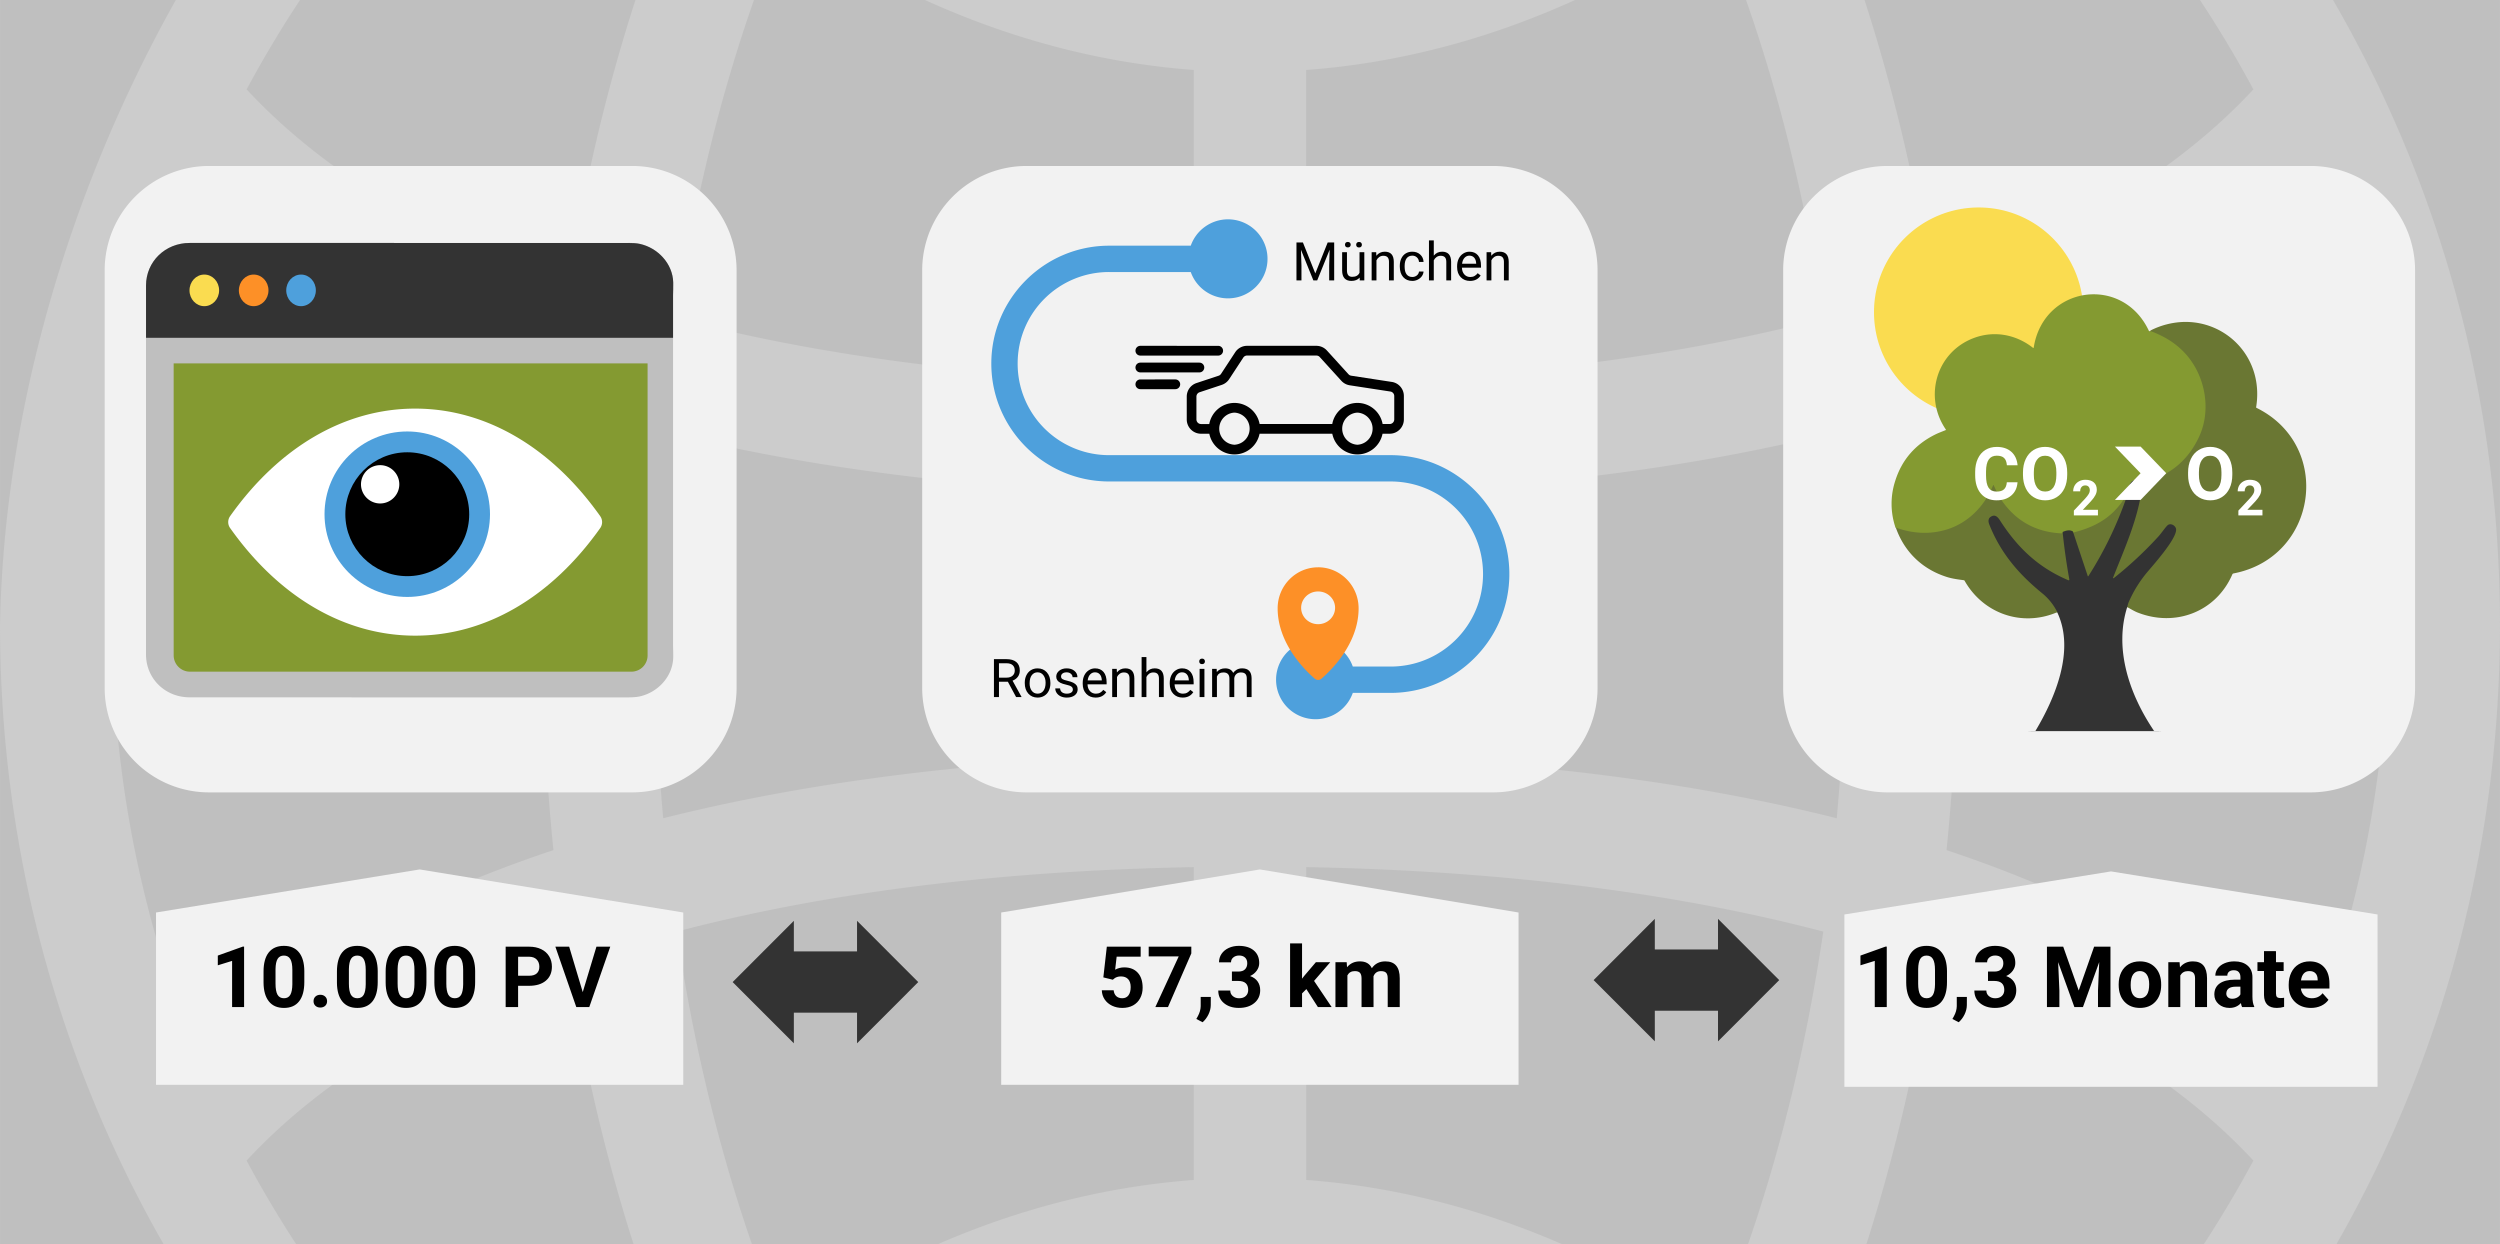 <?xml version="1.0"?>
<svg xmlns="http://www.w3.org/2000/svg" width="1266" height="630" viewBox="0 0 1266 630.01"><defs><filter id="shadow-5" width="1.11" height="1.27" x="-.04" y="-.11" style="color-interpolation-filters:sRGB"><feFlood flood-color="#000" flood-opacity=".4" result="flood"/><feComposite in="flood" in2="SourceGraphic" operator="in" result="composite1"/><feGaussianBlur in="composite1" result="blur" stdDeviation="5"/><feOffset dx="5" dy="5" result="offset"/><feComposite in="SourceGraphic" in2="offset" result="composite2"/></filter><filter id="shadow-4" width="1.12" height="1.24" x="-.05" y="-.1" style="color-interpolation-filters:sRGB"><feFlood flood-color="#000" flood-opacity=".4" result="flood"/><feComposite in="flood" in2="SourceGraphic" operator="in" result="composite1"/><feGaussianBlur in="composite1" result="blur" stdDeviation="4"/><feOffset dx="4" dy="4" result="offset"/><feComposite in="SourceGraphic" in2="offset" result="composite2"/></filter><filter id="shadow-3" width="1.19" height="1.28" x="-.08" y="-.12" style="color-interpolation-filters:sRGB"><feFlood flood-color="#000" flood-opacity=".4" result="flood"/><feComposite in="flood" in2="SourceGraphic" operator="in" result="composite1"/><feGaussianBlur in="composite1" result="blur" stdDeviation="3"/><feOffset dx="3" dy="3" result="offset"/><feComposite in="SourceGraphic" in2="offset" result="composite2"/></filter><filter id="shadow-2" width="1.54" height="1.43" x="-.22" y="-.18" style="color-interpolation-filters:sRGB"><feFlood flood-color="#000" flood-opacity=".4" result="flood"/><feComposite in="flood" in2="SourceGraphic" operator="in" result="composite1"/><feGaussianBlur in="composite1" result="blur" stdDeviation="2"/><feOffset dx="2" dy="2" result="offset"/><feComposite in="SourceGraphic" in2="offset" result="composite2"/></filter><style>.white{fill:#fff}.black{fill:#000}.textbox,.tile{fill:#f2f2f2}.double-arrow{fill:#333}</style></defs><path d="M0 0h1266v630H0z" style="fill:#bfbfbf"/><path d="M89.03 0C34.2 97.68 1.93 209.98 0 316.5 0 428.25 28.78 535.56 82.8 630h67.14a576.68 576.68 0 0 1-25.1-42.31c.19-.2.4-.36.58-.56 38.2-41 93.2-74.08 162.3-98.52 7.76 49.43 18.87 96.87 33.1 141.4h59.93c-16.97-49-29.79-102.22-38.08-158.23 75.01-19.75 163.15-30.87 261.87-32.66v158.42c-44.12 3.28-87.46 14.22-129.5 32.47h315.91c-42.04-18.25-85.38-29.2-129.5-32.47V439.12c98.72 1.79 186.85 12.9 261.87 32.65-8.3 56.02-21.12 109.25-38.09 158.24h59.93c14.24-44.53 25.34-91.97 33.1-141.4 69.1 24.44 124.1 57.52 162.31 98.52.19.2.39.36.58.56a575.96 575.96 0 0 1-25.09 42.32h67.14c54.02-94.45 82.8-201.76 82.8-313.5 0-112.94-29.42-221.33-84.55-316.51h-67.38a576.76 576.76 0 0 1 27.07 45.3c-.18.18-.38.35-.57.55-38.2 41-93.2 74.09-162.3 98.54-7.94-50.55-19.37-99-34.07-144.39h-60c17.48 49.81 30.66 104.07 39.12 161.23-75.02 19.74-163.15 30.87-261.88 32.65V35.44C707.9 31.99 753.48 20.03 797.6 0H468.4c44.12 20.03 89.7 31.98 136.15 35.44v158.44c-98.73-1.79-186.86-12.91-261.88-32.66C351.13 104.07 364.3 49.82 381.8 0h-60.01c-14.7 45.4-26.13 93.84-34.05 144.38-69.1-24.45-124.1-57.53-162.3-98.54-.18-.2-.39-.36-.57-.55A576.47 576.47 0 0 1 151.93 0Zm10.11 100.05c49.27 46.63 112.37 79.53 181.12 102.43a1135.04 1135.04 0 0 0-5.71 114.01c0 38.65 1.94 76.77 5.7 114.02-68.75 22.9-131.85 55.8-181.12 102.42A572.97 572.97 0 0 1 56.9 316.5a572.98 572.98 0 0 1 42.24-216.45zm1067.72 0a572.94 572.94 0 0 1 42.24 216.45 573 573 0 0 1-42.23 216.43c-49.28-46.63-112.38-79.52-181.14-102.42 3.76-37.25 5.71-75.37 5.71-114.02 0-38.64-1.95-76.75-5.7-114 68.75-22.9 131.85-55.8 181.12-102.44zM335.84 218.63c89.49 22.49 184.48 30.73 268.7 32.19v131.36c-84.22 1.46-179.2 9.71-268.7 32.18-2.9-32.01-4.4-64.72-4.4-97.87 0-33.14 1.5-65.84 4.4-97.86zm594.3 0a1086.25 1086.25 0 0 1 4.4 97.86c0 33.16-1.5 65.86-4.4 97.88-89.49-22.48-184.47-30.73-268.7-32.19V250.82c84.23-1.45 179.21-9.7 268.7-32.18z" style="fill:#ccc"/><path d="M48 131.92a52.85 52.85 0 0 1 52.83-52.87h214.34A52.85 52.85 0 0 1 368 131.92V343.4a52.85 52.85 0 0 1-52.83 52.87H100.83A52.85 52.85 0 0 1 48 343.4Z" class="tile" style="filter:url(#shadow-5)"/><path d="M317.89 123.01c-73.97 0-147.93 0-221.9.03-12.28 0-22.06 9.43-22.06 21.72v186.66c0 12.28 9.78 21.71 22.06 21.71 73.97.03 147.93.04 221.9.03 2.6 0 4.65-.16 6.12-.5 9.08-2.03 16.6-9.96 16.9-19.55.07-2.28-.08-4.9-.08-6.81V149.87c0-1.9.15-4.53.08-6.8-.3-9.6-7.82-17.53-16.9-19.56a29.4 29.4 0 0 0-6.12-.5z" style="fill:#bfbfbf"/><path d="M340.83 171.06V149.7c0-1.89.15-4.5.08-6.76-.3-9.53-7.82-17.42-16.9-19.43-1.47-.33-3.51-.47-6.12-.47H96c-12.28 0-22.06 9.38-22.06 21.58v26.45z" style="fill:#333"/><path d="M110.95 147.04c0 4.43-3.35 8.01-7.5 8.01-4.14 0-7.5-3.58-7.5-8s3.36-8.01 7.5-8.01c4.15 0 7.5 3.58 7.5 8z" style="fill:#fadc50"/><path d="M135.95 147.04c0 4.43-3.36 8.01-7.5 8.01-4.14 0-7.5-3.58-7.5-8s3.36-8.01 7.5-8.01c4.14 0 7.5 3.58 7.5 8z" style="fill:#fd9027"/><path d="M159.94 147.05c0 4.42-3.35 8-7.5 8-4.14 0-7.5-3.58-7.5-8 0-4.43 3.36-8.01 7.5-8.01 4.15 0 7.5 3.58 7.5 8z" style="fill:#4ea0dc"/><path d="M87.93 184.04h240v147.9a8.2 8.2 0 0 1-8.2 8.2H96.2a8.27 8.27 0 0 1-8.26-8.28z" style="fill:#849a31"/><path id="path141-2" d="M299.92 257.35c-24.88-35.1-58.18-54.43-93.69-54.43s-68.8 19.33-93.69 54.43a5.2 5.2 0 0 0 0 6.08c24.88 35.14 58.18 54.47 93.7 54.47s68.8-19.33 93.68-54.44a5.24 5.24 0 0 0 0-6.1z" class="white" style="filter:url(#shadow-4)"/><path d="M206.23 218.5c-23.1 0-41.9 18.77-41.9 41.9s18.8 41.9 41.9 41.9 41.9-18.8 41.9-41.9-18.8-41.9-41.9-41.9z" style="fill:#4ea0dc"/><path d="M206.23 229.04c-17.3 0-31.36 14.1-31.36 31.37s14.06 31.36 31.36 31.36 31.37-14.06 31.37-31.36-14.06-31.37-31.37-31.37z" style="fill:#000"/><path id="path139-0" d="M192.5 235.56a9.73 9.73 0 0 0-9.7 9.7c0 5.33 4.37 9.7 9.7 9.7 5.34 0 9.7-4.37 9.7-9.7 0-5.33-4.36-9.7-9.7-9.7z" class="white"/><path d="M341 544.36H74V457.1l133.5-21.81L341 457.1Z" class="textbox" style="filter:url(#shadow-5)"/><path d="M123.6 510h-6.07v-23.4l-7.24 2.24v-4.93l12.66-4.54h.65zm30.5-12.65q0 6.35-2.62 9.7-2.62 3.37-7.68 3.37-5 0-7.64-3.3-2.65-3.3-2.71-9.45v-5.63q0-6.41 2.64-9.73 2.67-3.32 7.67-3.32t7.64 3.3q2.65 3.28 2.7 9.43zm-6.06-6.17q0-3.8-1.05-5.53-1.03-1.74-3.23-1.74-2.14 0-3.17 1.66-1.01 1.63-1.07 5.14v7.44q0 3.74 1 5.57 1.03 1.8 3.28 1.8 2.22 0 3.21-1.74.99-1.74 1.03-5.34zm10.73 15.84q0-1.45.96-2.36 1-.9 2.46-.9 1.5 0 2.46.9.98.9.98 2.36 0 1.43-.96 2.33-.97.88-2.48.88-1.49 0-2.46-.88-.96-.9-.96-2.33zm32.5-9.67q0 6.35-2.62 9.7-2.63 3.37-7.69 3.37-5 0-7.64-3.3-2.65-3.3-2.7-9.45v-5.63q0-6.41 2.64-9.73 2.66-3.32 7.66-3.32t7.64 3.3q2.65 3.28 2.71 9.43zm-6.07-6.17q0-3.8-1.05-5.53-1.03-1.74-3.23-1.74-2.14 0-3.17 1.66-1 1.63-1.07 5.14v7.44q0 3.74 1 5.57 1.04 1.8 3.28 1.8 2.23 0 3.22-1.74.98-1.74 1.02-5.34zm30.74 6.17q0 6.35-2.62 9.7-2.63 3.37-7.69 3.37-5 0-7.64-3.3-2.65-3.3-2.7-9.45v-5.63q0-6.41 2.64-9.73 2.66-3.32 7.66-3.32t7.64 3.3q2.65 3.28 2.71 9.43zm-6.07-6.17q0-3.8-1.05-5.53-1.03-1.74-3.23-1.74-2.14 0-3.17 1.66-1 1.63-1.07 5.14v7.44q0 3.74 1 5.57 1.04 1.8 3.28 1.8 2.23 0 3.22-1.74.98-1.74 1.02-5.34zm30.74 6.17q0 6.35-2.62 9.7-2.63 3.37-7.69 3.37-5 0-7.64-3.3-2.65-3.3-2.7-9.45v-5.63q0-6.41 2.64-9.73 2.66-3.32 7.66-3.32t7.64 3.3q2.65 3.28 2.71 9.43zm-6.07-6.17q0-3.8-1.05-5.53-1.02-1.74-3.23-1.74-2.14 0-3.17 1.66-1 1.63-1.07 5.14v7.44q0 3.74 1 5.57 1.04 1.8 3.28 1.8 2.23 0 3.22-1.74.98-1.74 1.03-5.34zm27.82 8.04V510h-6.3v-30.59H268q3.44 0 6.05 1.26 2.62 1.26 4.03 3.6 1.4 2.3 1.4 5.27 0 4.5-3.08 7.1-3.07 2.58-8.5 2.58zm0-5.1H268q2.5 0 3.8-1.18 1.32-1.18 1.32-3.36 0-2.25-1.32-3.64-1.32-1.38-3.65-1.43h-5.78zm32.74 8.3 6.93-23.01h7L298.4 510h-6.57l-10.6-30.59h6.99z" class="black"/><path d="m368 494.33 31-31.02v15.5h32v-15.5l31 31.02-31 31.02v-15.51h-32v15.5z" class="double-arrow" style="filter:url(#shadow-3)"/><path d="M462 131.92a52.85 52.85 0 0 1 52.83-52.87h236.34A52.85 52.85 0 0 1 804 131.92V343.4a52.85 52.85 0 0 1-52.83 52.87H514.83A52.85 52.85 0 0 1 462 343.4Z" class="tile" style="filter:url(#shadow-5)"/><path d="M621.86 111.07A20 20 0 0 0 603 124.42h-41.34c-32.87 0-59.66 26.8-59.66 59.7 0 32.9 26.8 59.7 59.67 59.7h142.51c25.94 0 46.83 20.91 46.83 46.87s-20.9 46.86-46.83 46.86h-19.12a20 20 0 1 0 0 13.34h19.11c33.15 0 60.17-27.03 60.17-60.2s-27.02-60.2-60.16-60.2H561.67a46.25 46.25 0 0 1-46.33-46.37 46.25 46.25 0 0 1 46.32-46.36H603a20.01 20.01 0 1 0 18.86-26.69z" style="fill:#4ea0dc"/><path d="m659.8 122.8 6.27 15.67 6.27-15.68h3.29V142h-2.53v-7.48l.23-8.07-6.3 15.55h-1.94l-6.28-15.51.25 8.03V142h-2.53v-19.2zm28.72 17.79q-1.42 1.67-4.18 1.67-2.28 0-3.48-1.32-1.19-1.33-1.2-3.93v-9.28h2.44v9.22q0 3.24 2.64 3.24 2.8 0 3.72-2.08v-10.39h2.43V142h-2.32Zm-7.42-16.68q0-.59.35-.99.37-.4 1.09-.4.7 0 1.08.4.37.4.37 1 0 .59-.37.98-.37.4-1.08.4-.72 0-1.09-.4-.35-.4-.35-.99zm5.67.03q0-.6.35-1 .37-.41 1.08-.41.72 0 1.09.4.37.42.37 1.01 0 .6-.37.99-.37.4-1.08.4-.72 0-1.09-.4-.35-.4-.35-.99zm10.14 3.79.07 1.79q1.64-2.06 4.28-2.06 4.52 0 4.56 5.1V142h-2.44v-9.45q-.01-1.54-.71-2.28-.69-.74-2.15-.74-1.19 0-2.08.64-.9.63-1.4 1.66V142h-2.44v-14.27zm18.3 12.54q1.31 0 2.29-.79.97-.8 1.08-1.98h2.3q-.06 1.23-.84 2.34-.77 1.1-2.08 1.76-1.3.66-2.74.66-2.92 0-4.64-1.94-1.72-1.95-1.72-5.32v-.41q0-2.09.77-3.71.76-1.62 2.19-2.52 1.43-.9 3.38-.9 2.4 0 3.99 1.44 1.6 1.44 1.7 3.73h-2.31q-.1-1.38-1.05-2.27-.94-.9-2.32-.9-1.86 0-2.9 1.35-1 1.34-1 3.87v.46q0 2.47 1 3.8 1.02 1.33 2.9 1.33zm10.86-10.82q1.62-1.99 4.22-1.99 4.52 0 4.56 5.1V142h-2.44v-9.45q-.01-1.54-.71-2.28-.69-.74-2.15-.74-1.19 0-2.08.64-.9.63-1.4 1.66V142h-2.44v-20.26h2.44zm18.35 12.81q-2.9 0-4.72-1.9-1.82-1.9-1.82-5.1v-.45q0-2.12.8-3.79.82-1.67 2.27-2.6 1.47-.96 3.17-.96 2.78 0 4.32 1.84 1.54 1.83 1.54 5.25v1.01h-9.66q.05 2.11 1.23 3.42 1.18 1.3 3 1.3 1.3 0 2.19-.54.9-.52 1.57-1.4l1.49 1.17q-1.8 2.75-5.38 2.75Zm-.3-12.8q-1.48 0-2.48 1.09-1 1.07-1.24 3h7.14v-.18q-.1-1.86-1-2.87-.9-1.03-2.42-1.03zm11-1.73.07 1.79q1.64-2.06 4.27-2.06 4.52 0 4.56 5.1V142h-2.43v-9.45q-.02-1.54-.72-2.28-.68-.74-2.15-.74-1.18 0-2.08.64-.9.63-1.4 1.66V142h-2.44v-14.27z" class="black"/><path d="M30.55 27.61a7.19 7.19 0 0 0-6.02 3.25l-7.16 10.88a2.32 2.32 0 0 1-1.21.93l-11.2 3.69A7.2 7.2 0 0 0 0 53.2v11.5c0 3.97 3.23 7.2 7.21 7.2h4.22a13 13 0 0 0 12.72 10.44A13 13 0 0 0 36.88 71.9H73.7a13 13 0 0 0 12.72 10.44A13 13 0 0 0 99.15 71.9h3.6c3.97 0 7.2-3.23 7.2-7.2V52.93a7.17 7.17 0 0 0-6.11-7.13l-20.57-3.14a2.31 2.31 0 0 1-1.36-.73L70.97 29.96a7.22 7.22 0 0 0-5.32-2.35zm-54.05 0a2.46 2.46 0 0 0-2.47 2.46 2.46 2.46 0 0 0 2.47 2.46h39.42a2.46 2.46 0 0 0 2.47-2.46 2.46 2.46 0 0 0-2.46-2.45zm54.05 4.9h35.1c.64 0 1.27.27 1.7.75L78.3 45.24a7.23 7.23 0 0 0 4.24 2.26l20.57 3.14a2.31 2.31 0 0 1 1.97 2.3v11.75a2.32 2.32 0 0 1-2.32 2.32h-3.57a13 13 0 0 0-12.75-10.63 13 13 0 0 0-12.76 10.63H36.9a13 13 0 0 0-12.76-10.63A13 13 0 0 0 11.4 67.02H7.2A2.33 2.33 0 0 1 4.9 64.7V53.2c0-1 .64-1.89 1.6-2.2l11.2-3.7a7.24 7.24 0 0 0 3.76-2.87l7.16-10.88a2.31 2.31 0 0 1 1.94-1.05zm-54.05 3.57a2.46 2.46 0 0 0-2.47 2.46A2.46 2.46 0 0 0-23.5 41H6.4a2.46 2.46 0 0 0 2.47-2.45 2.46 2.46 0 0 0-2.46-2.47h-.01zm0 8.47A2.46 2.46 0 0 0-25.97 47a2.46 2.46 0 0 0 2.47 2.45h17.7a2.46 2.46 0 0 0 2.47-2.45 2.46 2.46 0 0 0-2.46-2.46zm47.65 16.72a8.1 8.1 0 0 1 0 16.18 8.1 8.1 0 0 1 0-16.18zm62.27 0a8.1 8.1 0 0 1 0 16.18 8.1 8.1 0 0 1 0-16.18z" style="filter:url(#shadow-2);fill:#000" transform="matrix(1 0 0 1.005 598.97 145.37)"/><path d="M510.38 345.23h-4.5V353h-2.55v-19.2h6.35q3.25 0 4.99 1.47 1.75 1.48 1.75 4.3 0 1.8-.97 3.13-.97 1.33-2.7 1.99l4.51 8.15v.16h-2.71zm-4.5-2.07h3.89q1.88 0 2.99-.98 1.12-.97 1.12-2.61 0-1.78-1.07-2.73-1.05-.95-3.06-.96h-3.88Zm13.06 2.57q0-2.1.82-3.77.83-1.68 2.3-2.59 1.47-.9 3.35-.9 2.92 0 4.7 2.01 1.81 2.02 1.81 5.37v.17q0 2.09-.8 3.75-.79 1.65-2.28 2.57-1.48.92-3.4.92-2.9 0-4.7-2.01-1.8-2.02-1.8-5.35zm2.45.3q0 2.37 1.1 3.8 1.1 1.44 2.95 1.44 1.86 0 2.95-1.45 1.1-1.46 1.1-4.09 0-2.35-1.12-3.8-1.11-1.46-2.96-1.46-1.8 0-2.91 1.44-1.1 1.43-1.1 4.11zm21.9 3.18q0-.99-.75-1.53-.74-.55-2.6-.95-1.85-.4-2.94-.95-1.08-.55-1.6-1.32-.52-.76-.52-1.82 0-1.75 1.47-2.96 1.5-1.22 3.8-1.22 2.43 0 3.93 1.26 1.52 1.25 1.52 3.2h-2.46q0-1-.85-1.73-.85-.72-2.14-.72-1.33 0-2.08.58t-.75 1.51q0 .89.7 1.34.7.45 2.51.85 1.84.41 2.97.98 1.13.57 1.68 1.37.55.8.55 1.94 0 1.92-1.53 3.08-1.53 1.14-3.97 1.14-1.71 0-3.03-.6-1.32-.61-2.07-1.7-.74-1.09-.74-2.35h2.44q.06 1.22.97 1.95.93.71 2.43.71 1.38 0 2.22-.55.84-.57.84-1.5zm11.54 4.05q-2.9 0-4.73-1.9-1.82-1.9-1.82-5.1v-.45q0-2.12.81-3.79.82-1.67 2.27-2.6 1.46-.96 3.16-.96 2.78 0 4.33 1.84 1.54 1.83 1.54 5.25v1.01h-9.67q.06 2.11 1.23 3.42 1.19 1.3 3 1.3 1.3 0 2.2-.53.9-.53 1.56-1.4l1.5 1.16q-1.8 2.75-5.39 2.75Zm-.3-12.8q-1.49 0-2.49 1.09-1 1.07-1.24 3h7.15v-.18q-.1-1.86-1-2.87-.9-1.03-2.43-1.03zm10.99-1.73.08 1.79q1.63-2.06 4.27-2.06 4.52 0 4.56 5.1V353h-2.44v-9.45q-.01-1.54-.71-2.28-.69-.74-2.15-.74-1.19 0-2.08.64-.9.63-1.4 1.66V353h-2.44v-14.27zm15.03 1.72q1.62-1.99 4.21-1.99 4.53 0 4.57 5.1V353h-2.44v-9.45q-.02-1.54-.71-2.28-.69-.74-2.15-.74-1.19 0-2.09.64-.9.63-1.4 1.66V353h-2.43v-20.26h2.44zm18.35 12.81q-2.9 0-4.72-1.9-1.82-1.9-1.82-5.1v-.45q0-2.12.8-3.79.82-1.67 2.27-2.6 1.46-.96 3.16-.96 2.79 0 4.33 1.84 1.54 1.83 1.54 5.25v1.01h-9.66q.05 2.11 1.22 3.42 1.19 1.3 3.01 1.3 1.3 0 2.19-.53.9-.53 1.57-1.4l1.49 1.16q-1.8 2.75-5.38 2.75zm-.3-12.8q-1.48 0-2.48 1.09-1 1.07-1.24 3h7.14v-.18q-.1-1.86-1-2.87-.9-1.03-2.43-1.03zM609.92 353h-2.44v-14.27h2.44zm-2.63-18.06q0-.6.35-1 .37-.41 1.08-.41.72 0 1.08.4.37.42.37 1.01 0 .6-.37.99-.36.4-1.08.4-.7 0-1.08-.4-.35-.4-.35-.99zm8.83 3.79.07 1.58q1.56-1.85 4.23-1.85 2.99 0 4.07 2.3.71-1.03 1.85-1.66 1.14-.64 2.7-.64 4.7 0 4.77 4.98V353h-2.44v-9.42q0-1.53-.7-2.28-.7-.77-2.34-.77-1.36 0-2.26.82-.9.8-1.04 2.18V353h-2.45v-9.35q0-3.12-3.05-3.12-2.4 0-3.28 2.05V353h-2.44v-14.27z" class="black"/><path d="M652.39 265c-11.32 0-20.5 9.3-20.5 20.77 0 17.88 13.96 31.42 18.84 35.6a2.54 2.54 0 0 0 3.31 0c4.88-4.18 18.85-17.72 18.85-35.6 0-11.47-9.18-20.78-20.5-20.78zm0 12.22c4.74 0 8.59 3.7 8.59 8.27 0 4.57-3.85 8.28-8.6 8.28-4.74 0-8.59-3.7-8.59-8.28 0-4.57 3.85-8.27 8.6-8.27z" style="filter:url(#shadow-2);fill:#fd9027" transform="matrix(1 0 0 1.001 13.11 20.02)"/><path d="M764 544.36H502V457.1l131-21.81 131 21.81z" class="textbox" style="filter:url(#shadow-5)"/><path d="m558.73 494.96 1.76-15.55h17.14v5.06h-12.16l-.76 6.58q2.17-1.16 4.6-1.16 4.37 0 6.85 2.71 2.47 2.71 2.47 7.59 0 2.96-1.26 5.31-1.24 2.34-3.57 3.64-2.33 1.28-5.5 1.28-2.77 0-5.14-1.11-2.37-1.14-3.76-3.18-1.36-2.03-1.45-4.64h6q.2 1.91 1.33 2.98 1.16 1.05 3 1.05 2.06 0 3.17-1.47 1.12-1.49 1.12-4.2 0-2.6-1.28-3.99-1.29-1.39-3.64-1.39-2.16 0-3.5 1.14l-.6.54zm44.55-12.15L591.46 510h-6.4l11.84-25.67h-15.2v-4.92h21.58zm5.71 34.86-3.17-1.66.76-1.37q1.4-2.56 1.45-5.1v-4.7h5.12l-.02 4.2q-.02 2.33-1.17 4.7-1.16 2.37-2.96 3.93zm14.85-25.66h3.23q2.31 0 3.42-1.15 1.12-1.16 1.12-3.07 0-1.85-1.12-2.88-1.09-1.03-3.02-1.03-1.74 0-2.92.97-1.17.95-1.17 2.48h-6.07q0-2.4 1.28-4.29 1.3-1.9 3.61-2.98 2.33-1.07 5.12-1.07 4.85 0 7.6 2.33 2.75 2.31 2.75 6.39 0 2.1-1.28 3.86-1.28 1.77-3.36 2.71 2.59.93 3.85 2.78 1.28 1.85 1.28 4.37 0 4.07-2.98 6.53-2.96 2.46-7.86 2.46-4.57 0-7.5-2.42-2.89-2.41-2.89-6.38H623q0 1.72 1.28 2.81 1.3 1.1 3.19 1.1 2.16 0 3.38-1.14 1.24-1.15 1.24-3.05 0-4.58-5.04-4.58h-3.21zm37.7 8.87-2.18 2.19V510h-6.06v-32.27h6.06v17.88l1.18-1.51 5.82-6.83h7.28l-8.2 9.47 8.92 13.26h-6.97zm20.42-13.61.18 2.54q2.42-2.96 6.53-2.96 4.4 0 6.03 3.46 2.4-3.46 6.82-3.46 3.7 0 5.5 2.16 1.81 2.14 1.81 6.47V510h-6.09v-14.5q0-1.93-.75-2.81-.76-.9-2.67-.9-2.73 0-3.78 2.6l.02 15.61h-6.07v-14.48q0-1.97-.77-2.85-.78-.89-2.65-.89-2.58 0-3.74 2.15V510h-6.06v-22.73z" class="black"/><path d="m804 493.33 31-31.02v15.5h32v-15.5l31 31.02-31 31.02v-15.51h-32v15.5z" class="double-arrow" style="filter:url(#shadow-3)"/><path d="M898 131.92a52.85 52.85 0 0 1 52.83-52.87h214.34a52.85 52.85 0 0 1 52.83 52.87V343.4a52.85 52.85 0 0 1-52.83 52.87H950.83A52.85 52.85 0 0 1 898 343.4Z" class="tile" style="filter:url(#shadow-5)"/><path d="M949 158.1a53.02 53.02 0 0 1 53-53.03c29.27 0 53 23.74 53 53.03a53.02 53.02 0 0 1-53 53.04c-29.27 0-53-23.74-53-53.04z" style="fill:#fadc50"/><path d="M1104.99 163.07a39.7 39.7 0 0 0-15.7 4.16l-129.4 99.49c4.31 12.75 13.64 21.66 26.33 25.57 2.55.78 5.46 1.17 8.24 1.53a.54.54 0 0 1 .42.28c9.37 16.53 28.79 23.47 46.51 16.09l35.6-2.84c1.8.88 3.65 2.1 5.36 2.78 19.29 7.67 39.93-.34 48.11-19.26a.79.79 0 0 1 .58-.47c42.67-8.17 50.53-64.67 11.68-83.85-.16-.08-.23-.2-.2-.39 4.06-25-15.2-44.17-37.53-43.09z" style="fill:#6a7733"/><path d="M1089.04 167.68c7.87 2.84 14.14 7.1 18.82 12.76 9.05 10.97 11.93 27.53 5.75 40.77-5.98 12.83-16.1 20.65-30.35 23.45a2.97 2.97 0 0 0-2.14-.82c-1.6-.03-2.64.74-3.11 2.32-.63 2.13-1.3 4.26-1.99 6.38-.29.13-.5.27-.61.43-6.41 9.73-15.22 14.23-26.21 16.9-1.27-.85-3-.77-5.2.24-13.36-.63-23.71-6.55-31.05-17.77-1.26-1.91-2.26-4.3-3.32-6.55-.11-.25-.23-.25-.33 0-4.3 10.57-12.76 19.18-23.74 22.44-8.26 2.46-16.82 2.09-25.68-1.1a37.33 37.33 0 0 1-.18-23.46c3.34-10.73 10.15-18.62 20.43-23.69 1.45-.72 3.39-1.44 5.1-2.14.2-.07.23-.2.12-.37-11.3-16.5-4.8-39.2 14.24-46.31 10.29-3.85 21.31-1.8 29.95 5 .09.08.22.06.3-.03a.2.2 0 0 0 .04-.1c4.86-31.23 45.06-37.14 58.4-8.34.08.17.22.23.4.16.78-.28.9-.34.36-.17z" style="fill:#849a31"/><path d="M1083.88 243.98c.67 1.15.94 2.18.83 3.07-2.02 15.88-8.85 30.73-14.64 45.48-.05.12.01.24.13.29a.2.2 0 0 0 .2-.03 195.8 195.8 0 0 0 22.52-20.99c1.59-1.73 3.17-4.17 4.55-5.61 1.41-1.48 3.71-.41 4.39 1.26 1.62 4.04-11.04 18.2-14.31 22.09a61.81 61.81 0 0 0-9.39 14.99 10.65 10.65 0 0 0-.79 2.46c-7.04 21.53 1.08 44.78 13.26 62.86.09.13.12.23.08.3-.03.06 9.64.08-.29.1h-59.29c-9.92-.02-.23-.04-.27-.1-.03-.06-.01-.15.06-.28 9.78-16.41 19.69-40.05 11.22-59.02a12.2 12.2 0 0 1-.4-1.02 28.95 28.95 0 0 0-7.57-9.4c-11.98-9.77-21.03-20.36-26.79-34.83-.54-1.34-.63-2.9.56-3.77 2.1-1.53 3.56-.32 4.77 1.57 8.85 13.83 19.41 23.98 34.72 30.44.18.08.39 0 .47-.19a.44.44 0 0 0 .02-.2 319.3 319.3 0 0 1-3.41-24.04c2.21-1.01 3.95-1.1 5.22-.25l7.49 22.49c.09.29.22.3.38.05a189.86 189.86 0 0 0 18.66-38.1c.17-.5.25-1.21.36-1.75.7-2.12 1.36-4.24 2-6.37.47-1.58 1.51-2.35 3.12-2.32.9.02 1.62.3 2.14.82z" style="fill:#333"/><path d="M23-8.76q-.3 4.24-3.15 6.68Q17.04.36 12.41.36q-5.06 0-7.97-3.4-2.89-3.41-2.89-9.35V-14q0-3.8 1.34-6.68 1.34-2.9 3.81-4.43 2.5-1.55 5.78-1.55 4.56 0 7.34 2.43t3.21 6.85h-5.42q-.2-2.55-1.42-3.68-1.21-1.16-3.7-1.16-2.72 0-4.07 1.95-1.34 1.93-1.37 6.02v1.98q0 4.27 1.28 6.24 1.3 1.97 4.08 1.97 2.51 0 3.74-1.14 1.25-1.16 1.43-3.56zm25.16-3.8q0 3.89-1.37 6.81-1.37 2.93-3.94 4.52Q40.31.37 37 .37q-3.27 0-5.83-1.58-2.57-1.57-3.98-4.48-1.41-2.93-1.43-6.72v-1.3q0-3.89 1.4-6.83 1.4-2.96 3.95-4.54 2.57-1.59 5.85-1.59 3.3 0 5.84 1.6 2.57 1.57 3.96 4.53 1.4 2.94 1.4 6.81zm-5.49-1.19q0-4.14-1.48-6.29-1.48-2.15-4.23-2.15-2.72 0-4.2 2.14-1.49 2.11-1.5 6.21v1.28q0 4.03 1.48 6.25Q34.22-4.08 37-4.08q2.73 0 4.2-2.13 1.45-2.15 1.47-6.25z" class="white" style="filter:url(#shadow-2)" transform="matrix(1 0 0 1.001 996.68 251)"/><path d="M13.4 0H1.2v-2.42l5.76-6.13Q8.14-9.84 8.7-10.8q.58-.97.58-1.83 0-1.19-.6-1.86-.6-.68-1.71-.68-1.2 0-1.9.83-.67.81-.67 2.16H.85q0-1.63.77-2.97.78-1.34 2.2-2.1 1.42-.77 3.21-.77 2.75 0 4.26 1.32 1.53 1.32 1.53 3.72 0 1.32-.69 2.69-.68 1.37-2.34 3.19L5.75-2.84h7.64z" class="white" style="filter:url(#shadow-2)" transform="matrix(1 0 0 1.001 1047.01 259)"/><path d="M1069 224.15h13l13 13.5-13 13.52h-13l13-13.51z" class="white" style="filter:url(#shadow-2)"/><path d="M23.96-12.56q0 3.89-1.38 6.81-1.37 2.93-3.94 4.52Q16.1.37 12.8.37q-3.27 0-5.83-1.58-2.57-1.57-3.98-4.48-1.41-2.93-1.43-6.72v-1.3q0-3.89 1.4-6.83 1.4-2.96 3.95-4.54 2.57-1.59 5.85-1.59 3.3 0 5.84 1.6 2.56 1.57 3.96 4.53 1.4 2.94 1.4 6.81zm-5.5-1.19q0-4.14-1.48-6.29-1.48-2.15-4.23-2.15-2.72 0-4.2 2.14-1.49 2.11-1.5 6.21v1.28q0 4.03 1.48 6.25Q10-4.08 12.79-4.08q2.73 0 4.2-2.13 1.46-2.15 1.47-6.25z" class="white" style="filter:url(#shadow-2)" transform="matrix(1 0 0 1.001 1104.49 251)"/><path d="M13.4 0H1.2v-2.42l5.76-6.13Q8.14-9.84 8.7-10.8q.58-.97.58-1.83 0-1.19-.6-1.86-.6-.68-1.71-.68-1.2 0-1.9.83-.67.81-.67 2.16H.85q0-1.63.77-2.97.78-1.34 2.2-2.1 1.42-.77 3.21-.77 2.75 0 4.26 1.32 1.53 1.32 1.53 3.72 0 1.32-.69 2.69-.68 1.37-2.34 3.19L5.75-2.84h7.64z" class="white" style="filter:url(#shadow-2)" transform="matrix(1 0 0 1.001 1130.32 259)"/><path d="M1199 545.36H929V458.1l135-21.81 135 21.81z" class="textbox" style="filter:url(#shadow-5)"/><path d="M955.46 510h-6.07v-23.4l-7.25 2.24v-4.93l12.67-4.54h.65zm30.5-12.65q0 6.35-2.62 9.7-2.63 3.37-7.69 3.37-5 0-7.64-3.3-2.64-3.3-2.7-9.45v-5.63q0-6.41 2.64-9.73 2.66-3.32 7.66-3.32t7.64 3.3q2.65 3.28 2.71 9.43zm-6.07-6.17q0-3.8-1.05-5.53-1.02-1.74-3.23-1.74-2.14 0-3.17 1.66-1 1.63-1.07 5.14v7.44q0 3.74 1 5.57 1.04 1.8 3.28 1.8 2.23 0 3.22-1.74.98-1.74 1.03-5.34zm12 26.49-3.18-1.66.76-1.37q1.4-2.56 1.45-5.1v-4.7h5.12l-.02 4.2q-.02 2.33-1.17 4.7-1.16 2.37-2.96 3.93zm14.84-25.66h3.23q2.31 0 3.42-1.15 1.12-1.16 1.12-3.07 0-1.85-1.12-2.88-1.09-1.03-3.02-1.03-1.74 0-2.92.97-1.17.95-1.17 2.48h-6.07q0-2.4 1.28-4.29 1.3-1.9 3.61-2.98 2.33-1.07 5.12-1.07 4.85 0 7.6 2.33 2.75 2.31 2.75 6.39 0 2.1-1.28 3.86-1.28 1.77-3.36 2.71 2.59.93 3.85 2.78 1.28 1.85 1.28 4.37 0 4.07-2.98 6.53-2.97 2.46-7.86 2.46-4.57 0-7.5-2.42-2.89-2.41-2.89-6.38h6.07q0 1.72 1.28 2.81 1.3 1.1 3.19 1.1 2.16 0 3.38-1.14 1.24-1.15 1.24-3.05 0-4.58-5.04-4.58h-3.21zm38.09-12.6 7.85 22.19 7.8-22.19h8.28V510h-6.32v-8.36l.63-14.44-8.25 22.8h-4.33l-8.23-22.78.63 14.42V510h-6.3v-30.59zm28.09 19.01q0-3.38 1.3-6.03 1.3-2.64 3.74-4.1 2.45-1.44 5.69-1.44 4.6 0 7.5 2.81 2.91 2.82 3.25 7.65l.04 1.55q0 5.24-2.92 8.4t-7.83 3.16-7.85-3.15q-2.92-3.15-2.92-8.57zm6.07.44q0 3.24 1.21 4.96 1.22 1.7 3.49 1.7 2.2 0 3.44-1.68 1.24-1.7 1.24-5.42 0-3.17-1.24-4.91-1.24-1.75-3.48-1.75-2.23 0-3.45 1.75-1.21 1.72-1.21 5.36zm24.77-11.6.2 2.63q2.43-3.04 6.52-3.04 3.61 0 5.38 2.12 1.76 2.12 1.8 6.34V510h-6.07v-14.54q0-1.93-.84-2.8-.84-.88-2.79-.88-2.56 0-3.84 2.19V510h-6.07v-22.73zm31.66 22.74q-.42-.82-.6-2.04-2.21 2.46-5.74 2.46-3.34 0-5.54-1.93-2.18-1.93-2.18-4.88 0-3.61 2.66-5.54 2.69-1.94 7.75-1.96h2.8v-1.3q0-1.58-.83-2.52-.8-.95-2.54-.95-1.53 0-2.41.74-.86.73-.86 2.02h-6.07q0-1.98 1.22-3.66 1.22-1.68 3.44-2.63 2.23-.96 5-.96 4.2 0 6.65 2.12 2.48 2.1 2.48 5.92v9.86q.02 3.23.9 4.9v.35Zm-5.02-4.22q1.35 0 2.48-.6 1.14-.6 1.68-1.6v-3.92h-2.26q-4.56 0-4.85 3.15l-.03.36q0 1.14.8 1.87.8.74 2.19.74zm22.18-24.1v5.59h3.88v4.45h-3.88v11.35q0 1.26.48 1.8t1.85.55q1 0 1.78-.15v4.6q-1.78.55-3.67.55-6.38 0-6.51-6.45v-12.25h-3.32v-4.45h3.32v-5.6zm17.72 28.74q-5 0-8.15-3.07-3.13-3.06-3.13-8.17v-.59q0-3.42 1.33-6.11 1.32-2.71 3.73-4.16 2.44-1.47 5.55-1.47 4.66 0 7.32 2.94 2.7 2.94 2.7 8.34v2.48h-14.48q.3 2.22 1.77 3.57 1.49 1.34 3.76 1.34 3.5 0 5.48-2.54l2.98 3.34q-1.37 1.94-3.7 3.03-2.33 1.07-5.16 1.07zm-.7-18.66q-1.8 0-2.93 1.22-1.12 1.22-1.43 3.49h8.44v-.48q-.04-2.02-1.1-3.11-1.04-1.12-2.97-1.12z" class="black"/></svg>

